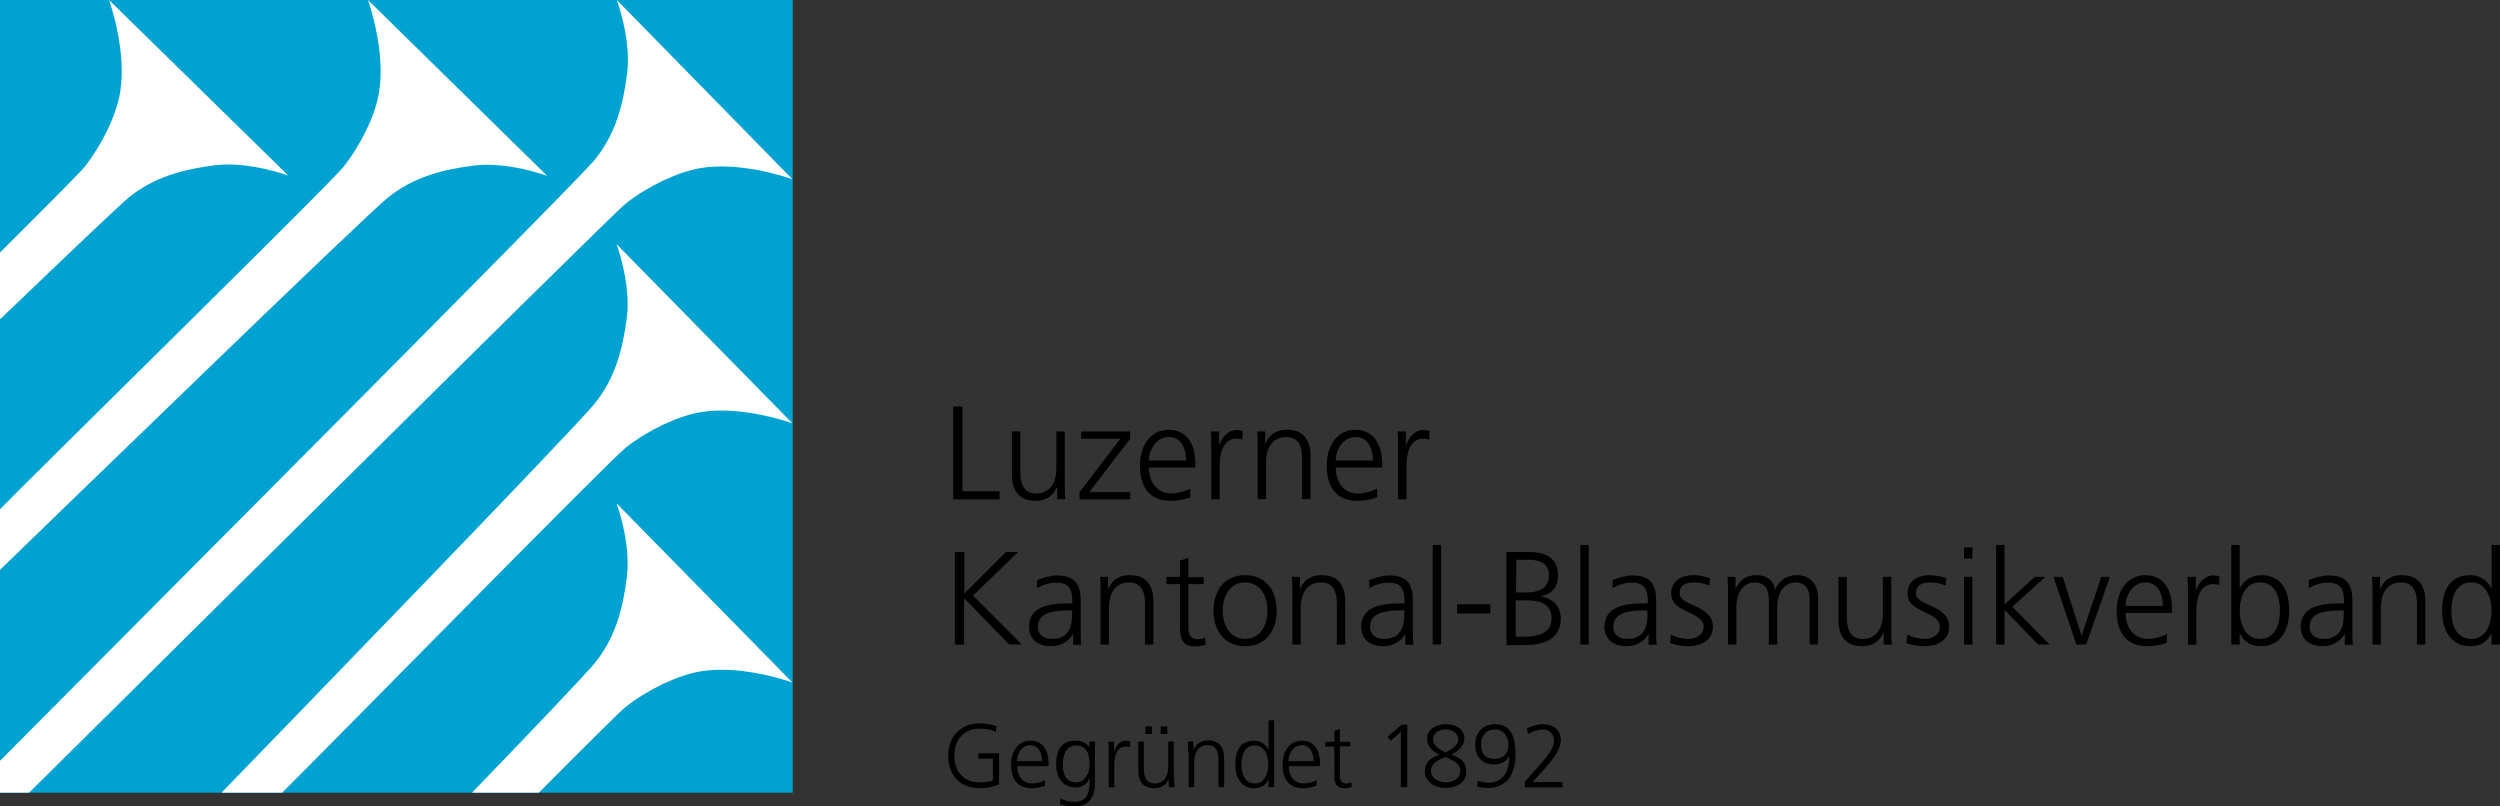 <?xml version="1.0" encoding="utf-8"?>
<!-- Generator: Adobe Illustrator 28.1.0, SVG Export Plug-In . SVG Version: 6.00 Build 0)  -->
<svg version="1.1" id="Ebene_1" xmlns="http://www.w3.org/2000/svg" xmlns:xlink="http://www.w3.org/1999/xlink" x="0px" y="0px"
	 viewBox="0 0 894.1 288.4" style="enable-background:new 0 0 894.1 288.4;" xml:space="preserve">
<rect x="0" y="0" width="894.1" height="288.4" fill="#333333" stroke="none"/>
<style type="text/css">
	.st0{fill:#00A2D2;}
	.st1{fill:#FFFFFF;}
</style>
<g>
	<g>
		<rect y="0" class="st0" width="283.5" height="283.5"/>
		<path class="st1" d="M220.6,0c0,0,5.2,14,3.7,26.2C222.8,38,220,48,212.9,56.9C206.9,64.5,46.1,225.6,0,272.1v11.4h10.4
			C25.3,268.9,218.2,77.2,223.9,72.7c8.1-6.3,18.5-11.2,26.7-12.6c15-2.5,32.8,4,32.8,4L220.6,0z"/>
		<path class="st1" d="M39,0c0,0,6.4,17.8,4,32.8c-1.3,8.2-6.3,18.6-12.6,26.7C28.9,61.4,16.5,73.9,0,90.3v23.9
			c23.5-22.5,42.9-41,46.2-43.7c8.9-7.1,18.9-9.9,30.7-11.4c12.3-1.5,26.2,3.7,26.2,3.7L39,0z"/>
		<path class="st1" d="M223.9,160c8.1-6.3,18.5-11.2,26.7-12.6c15-2.5,32.8,4,32.8,4l-62.9-64.1c0,0,5.2,14,3.7,26.2
			c-1.5,11.7-4.3,21.8-11.4,30.7C206.2,152.6,95.2,267,79.2,283.5h21.7C115.7,268.9,218.2,164.4,223.9,160z"/>
		<path class="st1" d="M131.6,0c0,0,6.4,17.8,4,32.8c-1.3,8.2-6.3,18.6-12.6,26.7C118.6,65.2,16,165.8,0,182.1v21.7
			C18,186.4,130.5,77.2,138.8,70.6c8.9-7.1,18.9-9.9,30.7-11.4c12.3-1.5,26.2,3.7,26.2,3.7L131.6,0z"/>
		<path class="st1" d="M212.9,236.9c-2.6,3.3-21.3,23-44.1,46.6h23.9c16.6-16.7,29.3-29.3,31.2-30.8c8.1-6.3,18.5-11.2,26.7-12.6
			c15-2.5,32.8,4,32.8,4L220.5,180c0,0,5.2,14,3.7,26.2C222.8,217.9,220,228,212.9,236.9z"/>
	</g>
	<g>
		<path d="M340.9,145.4h3.3v30.3h13.3v2.9h-16.6L340.9,145.4L340.9,145.4z"/>
		<path d="M380.8,172.8c0,1.9,0,3.8,0.2,5.7h-2.9v-4.3H378c-1,2.2-2.8,4.9-7.8,4.9c-6,0-8.3-4-8.3-9.3v-15.5h3V169
			c0,4.6,1.6,7.5,5.7,7.5c5.5,0,7.2-4.8,7.2-8.8v-13.4h3L380.8,172.8L380.8,172.8z"/>
		<path d="M386.1,176l14.6-19.1h-14v-2.6h17.5v2.6L389.6,176h14.6v2.6h-18.1V176z"/>
		<path d="M425.7,177.8c-2.1,0.9-4.8,1.3-7,1.3c-8,0-11-5.4-11-12.7c0-7.4,4.1-12.7,10.2-12.7c6.8,0,9.6,5.5,9.6,12v1.5h-16.6
			c0,5.1,2.8,9.3,8,9.3c2.2,0,5.4-0.9,6.8-1.8V177.8z M424.2,164.7c0-4.2-1.7-8.4-6.2-8.4c-4.4,0-7.1,4.4-7.1,8.4H424.2z"/>
		<path d="M433.2,159.7c0-2.7,0-3.7-0.2-5.4h3v4.7h0.1c1.1-2.7,3.1-5.2,6.2-5.2c0.7,0,1.6,0.1,2.1,0.3v3.1c-0.6-0.2-1.4-0.3-2.2-0.3
			c-4.8,0-6,5.3-6,9.7v12h-3V159.7z"/>
		<path d="M449.8,160c0-1.9,0-3.8-0.2-5.7h2.9v4.3h0.1c1-2.2,2.8-4.9,7.8-4.9c6,0,8.3,4,8.3,9.3v15.5h-3v-14.7
			c0-4.6-1.6-7.5-5.7-7.5c-5.5,0-7.2,4.8-7.2,8.8v13.4h-3L449.8,160L449.8,160z"/>
		<path d="M492.5,177.8c-2.1,0.9-4.8,1.3-7,1.3c-8,0-11-5.4-11-12.7c0-7.4,4.1-12.7,10.2-12.7c6.8,0,9.6,5.5,9.6,12v1.5h-16.6
			c0,5.1,2.8,9.3,8,9.3c2.2,0,5.4-0.9,6.8-1.8V177.8z M491,164.7c0-4.2-1.7-8.4-6.2-8.4c-4.4,0-7.1,4.4-7.1,8.4H491z"/>
		<path d="M500,159.7c0-2.7,0-3.7-0.2-5.4h3v4.7h0.1c1.1-2.7,3.1-5.2,6.2-5.2c0.7,0,1.6,0.1,2.1,0.3v3.1c-0.6-0.2-1.4-0.3-2.2-0.3
			c-4.8,0-6,5.3-6,9.7v12h-3V159.7z"/>
		<path d="M341.6,197.4h3.3v14.9l14.9-14.9h4.3L348,213l17.4,17.5h-4.5l-16.1-16.6v16.6h-3.3v-33.1H341.6z"/>
		<path d="M383.8,226.6L383.8,226.6c-1.4,2.9-4.8,4.5-7.8,4.5c-6.9,0-8-4.7-8-6.8c0-8.1,8.6-8.5,14.9-8.5h0.6v-1.2
			c0-4.1-1.5-6.2-5.5-6.2c-2.5,0-4.9,0.6-7.1,2v-2.9c1.9-0.9,5-1.7,7.1-1.7c6,0,8.5,2.7,8.5,9v10.7c0,1.9,0,3.4,0.2,5.1h-2.9
			L383.8,226.6L383.8,226.6z M383.5,218.3h-0.9c-5.2,0-11.4,0.5-11.4,5.8c0,3.2,2.3,4.4,5,4.4c7,0,7.2-6.1,7.2-8.7L383.5,218.3
			L383.5,218.3z"/>
		<path d="M393.6,212c0-1.9,0-3.8-0.2-5.7h2.9v4.3h0.1c1-2.2,2.8-4.9,7.8-4.9c6,0,8.3,4,8.3,9.3v15.5h-3v-14.7
			c0-4.6-1.6-7.5-5.7-7.5c-5.5,0-7.2,4.8-7.2,8.8v13.4h-3L393.6,212L393.6,212z"/>
		<path d="M430.5,208.9H425v15.7c0,2.2,0.8,4,3.2,4c1.1,0,1.9-0.2,2.8-0.6l0.2,2.5c-0.7,0.3-2.2,0.7-3.7,0.7c-5.3,0-5.5-3.7-5.5-8.1
			v-14.2h-4.8v-2.6h4.8v-5.8l3-1v6.9h5.5V208.9z"/>
		<path d="M445.3,205.7c7.8,0,11.3,6.1,11.3,12.7s-3.5,12.7-11.3,12.7S434,225,434,218.4S437.4,205.7,445.3,205.7z M445.3,228.5
			c5.2,0,8-4.5,8-10.1s-2.8-10.1-8-10.1s-8,4.5-8,10.1S440.1,228.5,445.3,228.5z"/>
		<path d="M462.2,212c0-1.9,0-3.8-0.2-5.7h2.9v4.3h0.1c1-2.2,2.8-4.9,7.8-4.9c6,0,8.3,4,8.3,9.3v15.5h-3v-14.7
			c0-4.6-1.6-7.5-5.7-7.5c-5.5,0-7.2,4.8-7.2,8.8v13.4h-3L462.2,212L462.2,212z"/>
		<path d="M502.6,226.6L502.6,226.6c-1.4,2.9-4.8,4.5-7.8,4.5c-6.9,0-8-4.7-8-6.8c0-8.1,8.6-8.5,14.9-8.5h0.6v-1.2
			c0-4.1-1.5-6.2-5.5-6.2c-2.5,0-4.9,0.6-7.1,2v-2.9c1.9-0.9,5-1.7,7.1-1.7c6,0,8.5,2.7,8.5,9v10.7c0,1.9,0,3.4,0.2,5.1h-2.9
			L502.6,226.6L502.6,226.6z M502.3,218.3h-0.9c-5.2,0-11.4,0.5-11.4,5.8c0,3.2,2.3,4.4,5,4.4c7,0,7.2-6.1,7.2-8.7L502.3,218.3
			L502.3,218.3z"/>
		<path d="M512.4,194.9h3v35.6h-3V194.9z"/>
		<path d="M521.1,216.1H533v3.3h-11.9V216.1z"/>
		<path d="M538.8,197.4h7.9c5.4,0,10.5,1.8,10.5,8.2c0,4.2-1.9,6.7-6,7.6v0.1c4.2,0.8,7,3.5,7,7.9c0,7.2-5.9,9.5-12.8,9.5h-6.6
			L538.8,197.4L538.8,197.4z M542.1,227.7h3.4c4.4,0,9.4-1.2,9.4-6.5c0-5.9-5.1-6.5-9.9-6.5h-2.9V227.7z M542.2,211.9h3.7
			c3.5,0,8.1-0.9,8.1-6.2c0-4.8-4.4-5.5-7.2-5.5h-4.5L542.2,211.9L542.2,211.9z"/>
		<path d="M565.2,194.9h3v35.6h-3V194.9z"/>
		<path d="M589.6,226.6L589.6,226.6c-1.4,2.9-4.8,4.5-7.8,4.5c-6.9,0-8-4.7-8-6.8c0-8.1,8.6-8.5,14.9-8.5h0.6v-1.2
			c0-4.1-1.5-6.2-5.5-6.2c-2.5,0-4.9,0.6-7.1,2v-2.9c1.9-0.9,5-1.7,7.1-1.7c6,0,8.5,2.7,8.5,9v10.7c0,1.9,0,3.4,0.2,5.1h-2.9V226.6z
			 M589.3,218.3h-0.9c-5.2,0-11.4,0.5-11.4,5.8c0,3.2,2.3,4.4,5,4.4c7,0,7.2-6.1,7.2-8.7v-1.5H589.3z"/>
		<path d="M597.6,227c1.8,0.9,4,1.5,6.3,1.5c2.8,0,5.4-1.6,5.4-4.3c0-5.7-11.6-4.8-11.6-11.9c0-4.8,3.9-6.6,7.9-6.6
			c1.3,0,3.8,0.3,6,1.1l-0.3,2.6c-1.6-0.7-3.7-1.1-5.4-1.1c-3.1,0-5.2,1-5.2,4c0,4.5,11.9,3.9,11.9,11.9c0,5.1-4.8,6.9-8.5,6.9
			c-2.3,0-4.7-0.3-6.8-1.1L597.6,227z"/>
		<path d="M647.2,230.5v-16.1c0-3.4-1.3-6.1-5.1-6.1c-3.3,0-6.5,2.8-6.5,8.8v13.4h-3v-16.1c0-3.4-1.3-6.1-5.1-6.1
			c-3.3,0-6.5,2.8-6.5,8.8v13.4h-3V212c0-1.9,0-3.8-0.2-5.7h2.9v4.1h0.1c1-1.7,2.4-4.7,7.6-4.7c2.1,0,5.7,0.9,6.4,5.1h0.1
			c1.1-2.9,3.9-5.1,7.7-5.1c4.9,0,7.6,3.4,7.6,8.1v16.7L647.2,230.5L647.2,230.5z"/>
		<path d="M676.4,224.8c0,1.9,0,3.8,0.2,5.7h-2.9v-4.3h-0.1c-1,2.2-2.8,4.9-7.8,4.9c-6,0-8.3-4-8.3-9.3v-15.5h3V221
			c0,4.6,1.6,7.5,5.7,7.5c5.5,0,7.2-4.8,7.2-8.8v-13.4h3L676.4,224.8L676.4,224.8z"/>
		<path d="M682.1,227c1.8,0.9,4,1.5,6.3,1.5c2.8,0,5.4-1.6,5.4-4.3c0-5.7-11.6-4.8-11.6-11.9c0-4.8,3.9-6.6,7.9-6.6
			c1.3,0,3.8,0.3,6,1.1l-0.3,2.6c-1.6-0.7-3.7-1.1-5.4-1.1c-3.1,0-5.2,1-5.2,4c0,4.5,11.9,3.9,11.9,11.9c0,5.1-4.8,6.9-8.5,6.9
			c-2.3,0-4.7-0.3-6.8-1.1L682.1,227z"/>
		<path d="M705.4,199.8h-3v-4h3V199.8z M702.4,206.3h3v24.2h-3V206.3z"/>
		<path d="M713.9,194.9h3v21.3l10.8-9.9h3.8L719.7,217l13.3,13.5h-4.1l-12-12.4v12.4h-3V194.9z"/>
		<path d="M746.1,230.5h-3.5l-8.2-24.2h3.3l6.7,20.9h0.1l7-20.9h3.1L746.1,230.5z"/>
		<path d="M775,229.8c-2.1,0.9-4.8,1.3-7,1.3c-8,0-11-5.4-11-12.7c0-7.4,4.1-12.7,10.2-12.7c6.8,0,9.6,5.5,9.6,12v1.5h-16.6
			c0,5.1,2.8,9.3,8,9.3c2.2,0,5.4-0.9,6.8-1.8V229.8z M773.5,216.7c0-4.2-1.7-8.4-6.2-8.4c-4.4,0-7.1,4.4-7.1,8.4H773.5z"/>
		<path d="M782.5,211.7c0-2.7,0-3.7-0.2-5.4h3v4.7h0.1c1.1-2.7,3.1-5.2,6.2-5.2c0.7,0,1.6,0.1,2.1,0.3v3.1c-0.6-0.2-1.4-0.3-2.2-0.3
			c-4.8,0-6,5.3-6,9.7v12h-3L782.5,211.7L782.5,211.7z"/>
		<path d="M798,194.9h3v15.5h0.1c0.4-1.2,2.8-4.7,7.6-4.7c7.1,0,10,5.3,10,12.7c0,7.2-3.3,12.7-10,12.7c-3.5,0-5.9-1.3-7.6-4.4H801
			v3.8h-3V194.9z M808.2,208.3c-5.5,0-7.2,5.7-7.2,10.1s1.9,10.1,7.2,10.1c5.7,0,7.2-5.4,7.2-10.1S813.9,208.3,808.2,208.3z"/>
		<path d="M838.6,226.6L838.6,226.6c-1.4,2.9-4.8,4.5-7.8,4.5c-6.9,0-8-4.7-8-6.8c0-8.1,8.6-8.5,14.9-8.5h0.6v-1.2
			c0-4.1-1.5-6.2-5.5-6.2c-2.5,0-4.9,0.6-7.1,2v-2.9c1.9-0.9,5-1.7,7.1-1.7c6,0,8.5,2.7,8.5,9v10.7c0,1.9,0,3.4,0.2,5.1h-2.9V226.6z
			 M838.3,218.3h-0.9c-5.2,0-11.4,0.5-11.4,5.8c0,3.2,2.3,4.4,5,4.4c7,0,7.2-6.1,7.2-8.7v-1.5H838.3z"/>
		<path d="M848.5,212c0-1.9,0-3.8-0.2-5.7h2.9v4.3h0.1c1-2.2,2.8-4.9,7.8-4.9c6,0,8.3,4,8.3,9.3v15.5h-3v-14.7
			c0-4.6-1.6-7.5-5.7-7.5c-5.5,0-7.2,4.8-7.2,8.8v13.4h-3L848.5,212L848.5,212z"/>
		<path d="M894.1,230.5h-3v-3.8H891c-1.6,3.1-4.1,4.4-7.6,4.4c-6.7,0-10-5.5-10-12.7c0-7.4,2.9-12.7,10-12.7c4.8,0,7.1,3.5,7.6,4.7
			h0.1v-15.5h3V230.5z M883.9,228.5c5.3,0,7.2-5.7,7.2-10.1s-1.9-10.1-7.2-10.1c-5.7,0-7.2,5.4-7.2,10.1S878.2,228.5,883.9,228.5z"
			/>
		<path d="M355.1,271.3h-5.2v-1.9h7.4v11.1c-2.3,1-4.5,1.4-6.9,1.4c-7,0-11.3-4.6-11.3-11.6c0-6.8,4.4-11.6,11.3-11.6
			c1.7,0,4.5,0.3,6,1.1l-0.3,2c-1.7-1-3.8-1.2-5.7-1.2c-5.8,0-9.1,4.1-9.1,9.6c0,5.6,3.2,9.6,9.1,9.6c1.4,0,3.7-0.2,4.7-0.8V271.3z"
			/>
		<path d="M373.7,281c-1.4,0.6-3.2,0.9-4.7,0.9c-5.4,0-7.4-3.6-7.4-8.5c0-5,2.8-8.5,6.9-8.5c4.6,0,6.5,3.7,6.5,8.1v1h-11.2
			c0,3.5,1.9,6.2,5.4,6.2c1.5,0,3.6-0.6,4.6-1.2L373.7,281L373.7,281z M372.7,272.2c0-2.8-1.2-5.7-4.2-5.7s-4.8,3-4.8,5.7H372.7z"/>
		<path d="M391.6,280.2c0,4.5-2,8.3-7.6,8.3c-2.1,0-4.1-0.6-4.9-0.9l0.2-2c1.2,0.6,3,1.2,4.8,1.2c5.2,0,5.6-3.8,5.6-8.4h-0.1
			c-1.1,2.4-2.9,3.2-5,3.2c-5.2,0-6.9-4.5-6.9-8.2c0-5,1.9-8.5,6.7-8.5c2.2,0,3.6,0.3,5.1,2.2h0.1v-1.9h2L391.6,280.2L391.6,280.2z
			 M384.7,279.8c3.6,0,5-3.5,5-6.4c0-3.9-1.2-6.8-4.8-6.8c-3.8,0-4.8,3.6-4.8,6.8C380,276.6,381.2,279.8,384.7,279.8z"/>
		<path d="M396.5,268.9c0-1.8,0-2.5-0.1-3.6h2v3.1h0.1c0.7-1.8,2.1-3.5,4.2-3.5c0.5,0,1.1,0.1,1.4,0.2v2.1c-0.4-0.1-1-0.2-1.5-0.2
			c-3.2,0-4.1,3.6-4.1,6.5v8.1h-2V268.9z"/>
		<path d="M419.9,277.7c0,1.2,0,2.5,0.1,3.8h-2v-2.9l0,0c-0.7,1.5-1.9,3.3-5.3,3.3c-4,0-5.6-2.7-5.6-6.3v-10.4h2v9.9
			c0,3.1,1.1,5.1,3.9,5.1c3.7,0,4.8-3.2,4.8-6v-9h2v12.5H419.9z M409.6,259.8h2.4v2.7h-2.4V259.8z M415.1,259.8h2.4v2.7h-2.4V259.8z
			"/>
		<path d="M424.9,269c0-1.2,0-2.5-0.1-3.8h2v2.9h0.1c0.7-1.5,1.9-3.3,5.3-3.3c4,0,5.6,2.7,5.6,6.3v10.4h-2v-9.9
			c0-3.1-1.1-5.1-3.9-5.1c-3.7,0-4.8,3.2-4.8,6v9h-2V269H424.9z"/>
		<path d="M455.7,281.5h-2v-2.6h-0.1c-1.1,2.1-2.8,3-5.1,3c-4.5,0-6.7-3.7-6.7-8.5c0-5,1.9-8.5,6.7-8.5c3.2,0,4.8,2.3,5.1,3.1h0.1
			v-10.4h2V281.5z M448.8,280.2c3.6,0,4.8-3.8,4.8-6.8s-1.2-6.8-4.8-6.8c-3.8,0-4.8,3.6-4.8,6.8C444,276.5,445,280.2,448.8,280.2z"
			/>
		<path d="M470.8,281c-1.4,0.6-3.2,0.9-4.7,0.9c-5.4,0-7.4-3.6-7.4-8.5c0-5,2.8-8.5,6.9-8.5c4.6,0,6.5,3.7,6.5,8.1v1h-11.2
			c0,3.5,1.9,6.2,5.4,6.2c1.5,0,3.6-0.6,4.6-1.2L470.8,281L470.8,281z M469.8,272.2c0-2.8-1.2-5.7-4.2-5.7s-4.8,3-4.8,5.7H469.8z"/>
		<path d="M482.9,266.9h-3.7v10.6c0,1.5,0.5,2.7,2.2,2.7c0.8,0,1.3-0.2,1.9-0.4l0.1,1.7c-0.5,0.2-1.5,0.4-2.5,0.4
			c-3.6,0-3.7-2.5-3.7-5.4V267H474v-1.7h3.2v-3.9l2-0.7v4.6h3.7L482.9,266.9L482.9,266.9z"/>
		<path d="M501.3,259.2h2v22.3H501v-19.8l-3.6,3.2l-1.2-1.4L501.3,259.2z"/>
		<path d="M517,259c3.5,0,6.7,1.6,6.7,5.2c0,2.8-2.5,4.6-4.6,5.7c3,1.1,5.3,2.4,5.3,5.9c0,4.4-3.8,6-7.4,6c-3.6,0-7.4-1.9-7.4-6
			c0-3.4,2.2-4.8,5.2-5.9c-2.3-1.1-4.4-2.8-4.4-5.7C510.3,260.4,514.3,259,517,259z M517,270.7c-2.6,1.1-5.2,2-5.2,5.1
			c0,2.5,2.7,4,5.2,4c2.6,0,5.2-1.2,5.2-4.2C522.3,272.8,519.1,271.8,517,270.7z M517,269.1c2-1,4.5-2.4,4.5-4.7
			c0-2.4-2.4-3.5-4.5-3.5c-2.3,0-4.5,1.2-4.5,3.5C512.5,266.9,515.2,268.2,517,269.1z"/>
		<path d="M542,269.6c0,6.8-2.5,12.2-10.1,12.2c-1.2,0-2.4-0.2-3.6-0.5l0.2-2.1c0.9,0.4,2.4,0.7,3.7,0.7c5.8,0.1,7.6-4.7,7.6-9.3
			h-0.1c-1.2,1.9-3.2,2.8-5.2,2.8c-2.9,0-6.9-1.4-6.9-7c0-4.4,2.7-7.4,7.3-7.4C540.7,259,542,264.3,542,269.6z M539.5,266.4
			c0-2.8-1.5-5.5-4.8-5.5s-5,2.3-5,5.3c0,3.3,1.6,5.2,4.7,5.2C537.7,271.4,539.5,269.4,539.5,266.4z"/>
		<path d="M545.3,279.6l5.1-5.7c2.7-3,5.4-6.3,5.4-9c0-2.4-1.7-4-3.9-4c-2,0-3.6,0.6-5.4,1.6l-0.4-2c1.6-0.8,3.8-1.5,5.6-1.5
			c3.6,0,6.5,1.8,6.5,5.9c0,3.3-3.3,7.2-6.1,10.4l-4,4.4h10.7v1.9h-13.4L545.3,279.6L545.3,279.6z"/>
	</g>
</g>
</svg>
